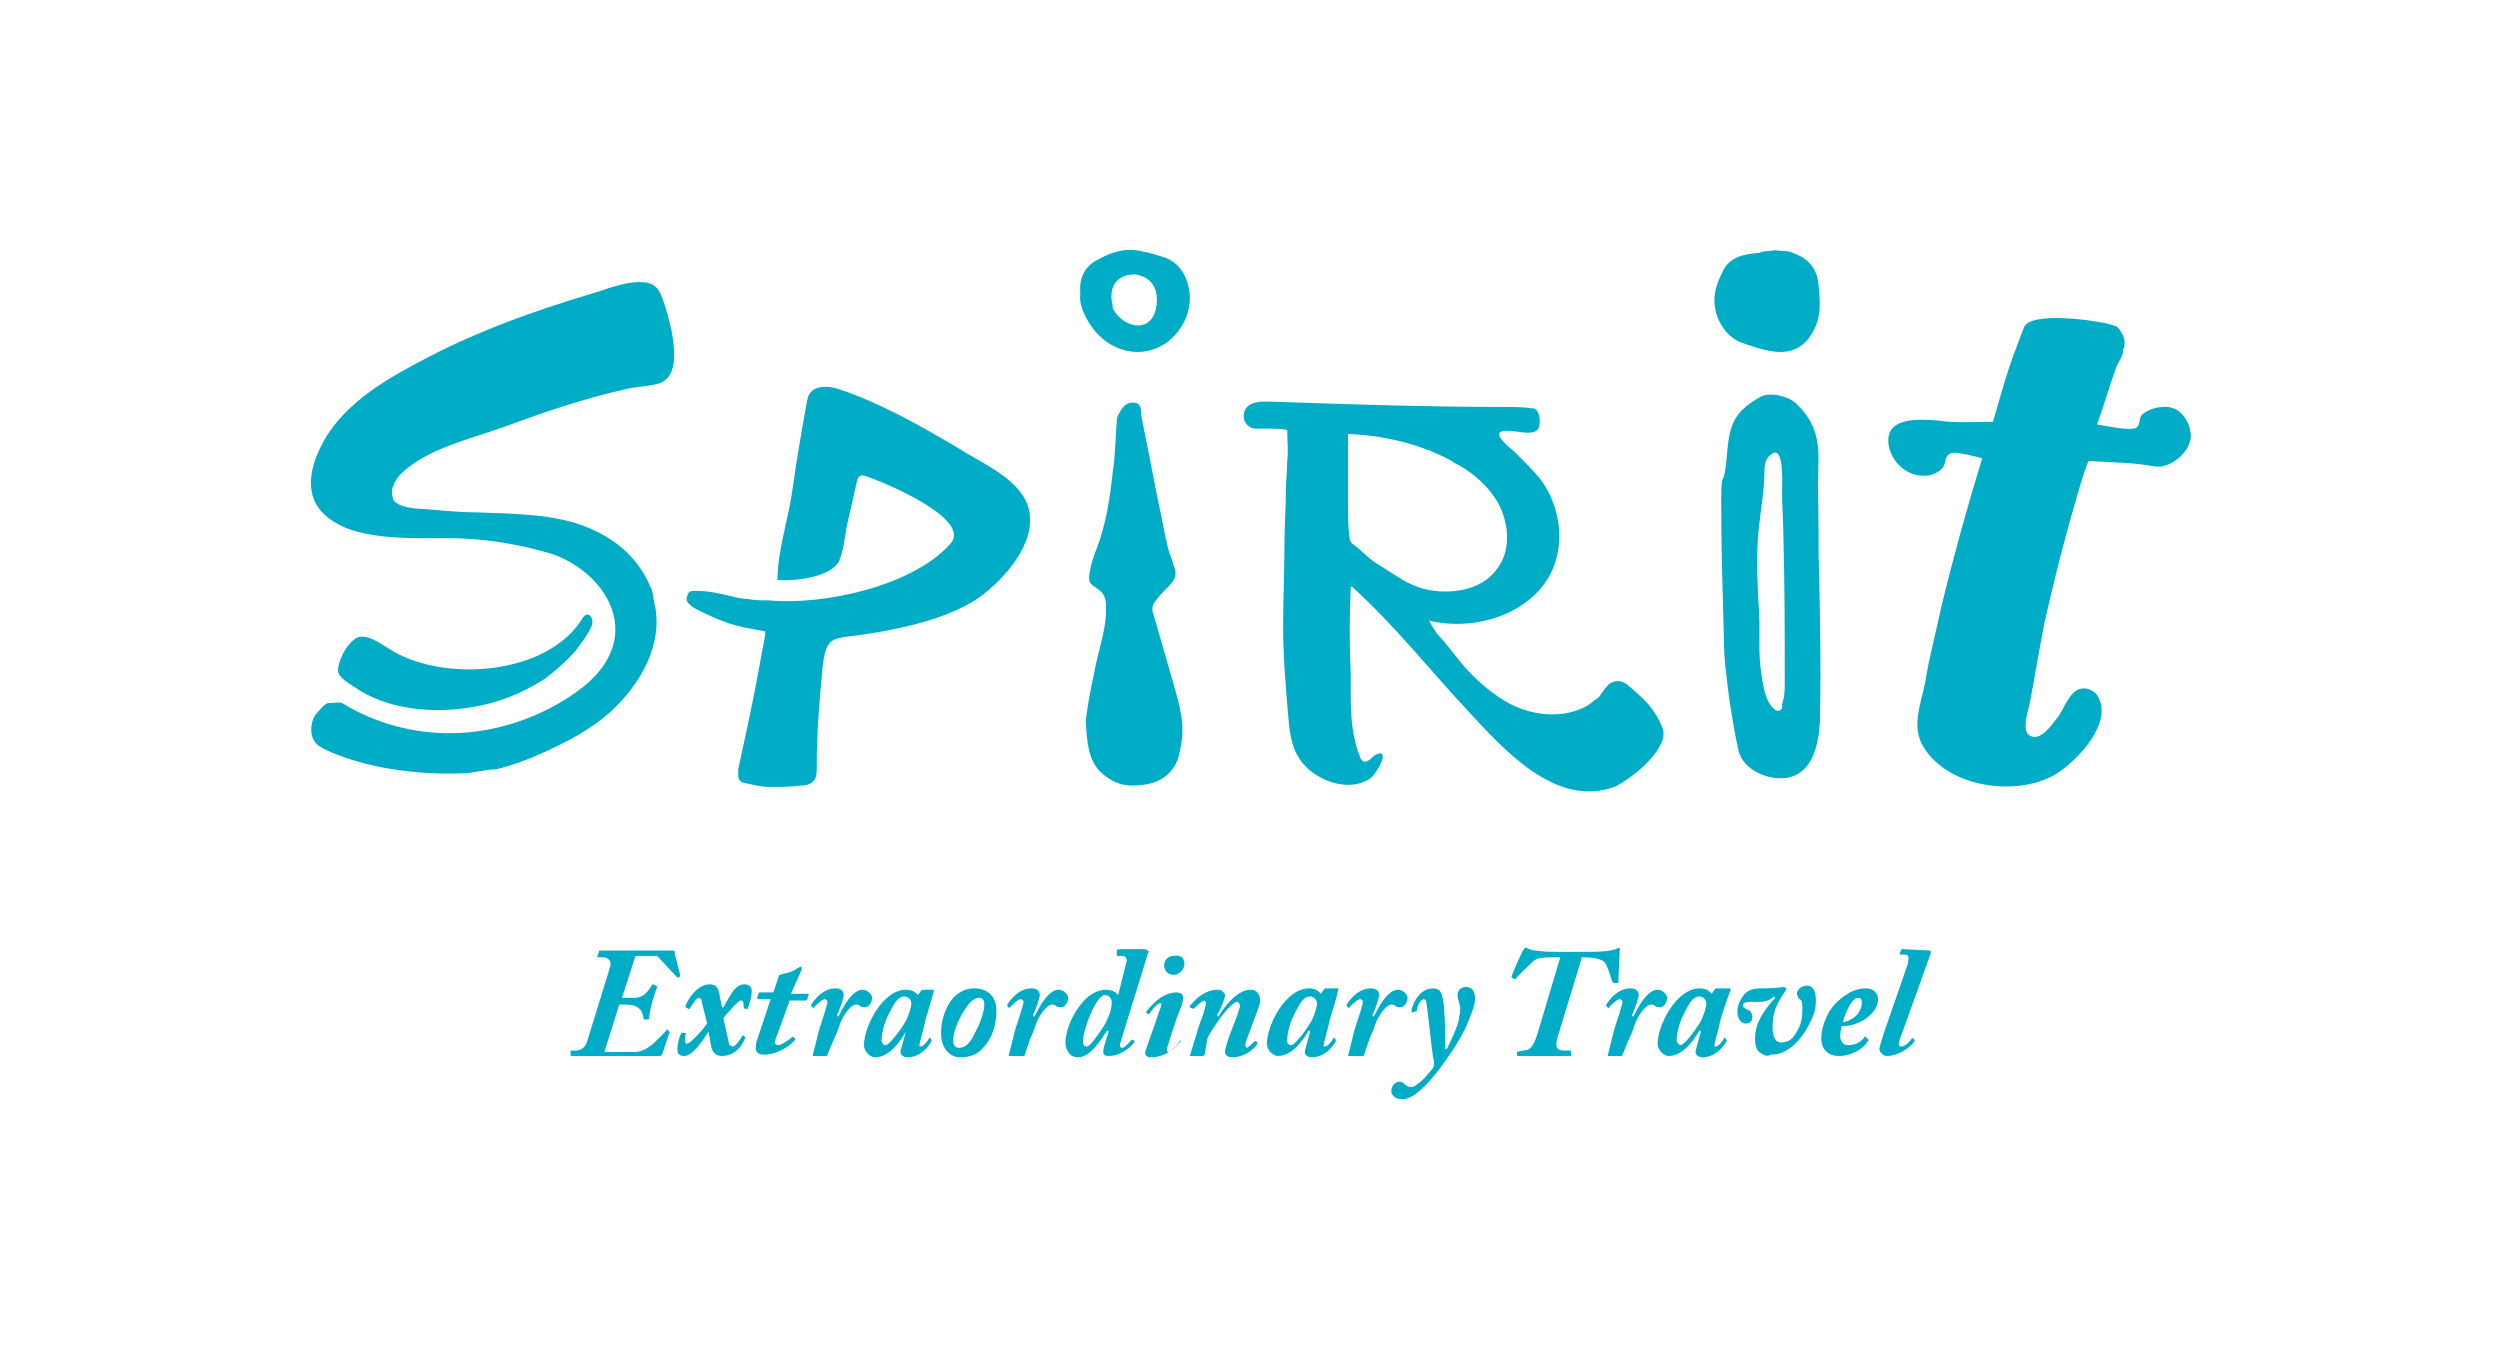<svg xmlns="http://www.w3.org/2000/svg" viewBox="0 0 184.9 100.3">
    <path d="M162 31.9c-.2-1.1-1-1.9-2-1.8-.5 0-1.1.2-1.5.5s-.1 1-.7 1.1c-.8.1-1.9-.2-2.7-.3.5-1.4.9-2.8 1.4-4.2.2-.5.6-.9.5-1.4 0 0 .1 0 .1-.1.1-.4 0-.8-.2-1.1-.1-.2-.3-.5-.5-.5-.1 0-.2-.1-.3-.1-1-.3-5.9-1-6.4.2-.5 1.3-1 2.6-1.4 3.9-.3 1-.6 2.1-.9 3.1-1.4 0-2.8.1-4.1-.1-1.4-.1-4-.3-3.6 1.9.3 1.5 1.8 2.5 3.2 2.1.5-.2.9-.4 1-1.1.1-.4.4-.6.9-.5.6.1 1.1.2 1.8.4-1.1 3.6-2.1 7.2-3 10.9-.4 1.9-.9 3.7-1.2 5.6-.3 1.6-1.1 3.4-.1 4.9 1.8 2.9 6.6 3.6 9.5 2.1 1.5-.8 4.3-3.6 3.5-5.6-.3-.9-1.4-1.2-2-.5-.4.4-.7 1.1-1 1.6-.4.5-1.1 1.6-1.8 1.6-1.1 0-.6-1.6-.4-2.4.4-2 .7-4 1.1-6 .5-2.2 1-4.3 1.6-6.5.1-.4 1.5-5.5 1.7-5.5 1.7.1 3.3.1 4.9.4 1.1.2 2.9-1.2 2.6-2.6zm-39.1 21.8c-.2-.5-.5-1-.9-1.5-.5-.6-1.1-1.1-1.7-1.6-.4-.3-.9-.3-1.3 0-.3.3-.5.6-.7.9l-.1.1c-.3.2-.6.5-1 .7-1.8.9-4.1.6-5.8-.4-1.2-.7-2.2-1.6-3.1-2.6-.7-.8-1.3-1.7-2-2.4-.2-.3-.4-.6-.6-1 3.3.8 7.4-.4 9-3.5 1.1-2.2.7-5-.8-7-.6-.7-1.2-1.3-1.8-1.9-.3-.3-1.8-1.4-1-1.6.7-.2 2.1.4 2.6-.1.3-.3.2-1.3-.1-1.5-.1-.1-.2-.1-.3-.1-.6-.1-1.3-.1-1.9-.1-5.9 0-11.7-.2-17.6-.4-.6 0-1.4 0-1.7.6-.3.6 0 1.3.7 1.4h.9c.5 0 1 0 1.5.1 0 .8.1 1.5 0 2.3 0 .8-.1 1.5-.1 2.3 0 1.2-.1 2.5-.1 3.7 0 2.1-.1 4.1-.1 6.2 0 2.3.2 4.6.4 6.9.1 1.2.3 2.4 1.1 3.3 1.1 1.3 3.4 2.1 4.9 1.1.5-.3 1.6-2.3.5-1.8-.2.1-.3.2-.5.4-.2.1-.4.2-.5.1-.1-.1-.2-.2-.2-.3-.8-1.9-.7-4.1-.7-6.1-.1-2.2-.1-4.3 0-6.5h.1c3.1 2.8 5.7 6.1 8.5 9.1 2.6 2.8 6.5 7.3 10.9 5.7 1.3-.6 4.3-3 3.5-4.5zM100 40.2c-.1-.1-.2-.3-.2-.5-.1-.8-.1-1.6-.1-2.4v-4.9-.3c2.6.1 5.2.7 7.5 1.9.2.1.4.3.7.4 1.2.7 2.2 1.6 2.9 2.8.8 1.5 1 3.5-.1 4.9-1 1.4-2.9 1.8-4.6 1.6-1.8-.2-2.9-1.2-4.4-2.1-.6-.4-1.1-1-1.7-1.4zM46 73.8h.9c.4 0 .8-.1 1.3-.9 0-.1.1-.1.1-.1l.2.1s.1 0 .1.1c-.3.8-.5 1.5-.6 2.3 0 .1 0 .1-.1.1h-.2s-.1 0-.1-.1c-.1-.7-.5-1-1.3-1h-.5l-1.1 3.5H47c.9 0 1.7-1 2.3-1.6 0-.1.1-.1.1 0l.1.1s.1 0 0 .1l-.5 1.5c-.1.2-.1.2-.3.2H42.3c-.1 0-.1 0-.1-.1v-.2c0-.1 0-.1.1-.1h.3c.4 0 .7-.3.8-.6l1.7-5.5c.2-.6-.2-.8-.5-.8h-.4s-.1 0 0-.1l.1-.3c0-.1 0-.1.1-.1h5.3c.2 0 .2 0 .2.2l.4 1.6v.1l-.1.1c-.1 0-.1 0-.2-.1l-1.3-1.4c-.1-.1-.1-.1-.2-.1H47l-1 3.1zm6.4 2.5c-.5.8-1.2 1.8-1.8 1.8-.3 0-.5-.1-.5-.5 0-.2.1-.9.3-1.2 0 0 0-.1.1 0h.2s.1 0 0 .1c-.1.6 0 .7.1.7.2 0 1-.8 1.5-1.5l-.4-1.6c0-.2-.1-.3-.2-.3-.2 0-.4.4-.7.8 0 0-.1.1-.1 0l-.2-.1v-.1c0-.1.7-1.6 1.8-1.6.4 0 .6.2.7.7l.2 1h.1c.3-.5.6-1.1.8-1.3.2-.2.4-.4.8-.4.3 0 .5.2.5.5s-.1.8-.3 1.3c0 0-.1.1-.1 0h-.1c-.1 0-.1 0-.1-.1 0-.3 0-.5-.2-.5s-.8.7-1.3 1.3l.4 1.8c0 .2.2.3.3.3.2 0 .6-.6.7-.8h.1l.1.1s.1.1 0 .1c-.1.3-.6 1.3-1.7 1.3-.4 0-.7-.2-.8-.7l-.2-1.1zm6.1-2.8h1.2c.1 0 .1 0 .1.1l-.1.3c0 .1-.1.1-.1.1h-1.2l-.9 2.5c-.1.2-.2.5-.2.6s.1.2.3.2.9-.5 1-.6h.1l.1.1v.1c-.1.2-1.1 1.1-2.3 1.1-.4 0-.6-.2-.6-.4s0-.5.1-.7l1-3h-.9c-.1 0-.1-.1-.1-.1l.1-.3c0-.1.1-.1.1-.1h1l.4-1.2c0-.1.1-.1.4-.2.3 0 .9-.3 1-.4.1 0 .1-.1.2-.1s.1.1.1.2l-.8 1.8zm1.6 4.6c-.1 0-.1 0 0 0l.5-2c.2-.6.6-1.8.6-2 0-.1-.1-.2-.2-.2-.2 0-.6.4-.8.6 0 .1-.1.1-.1 0l-.1-.1v-.1c.2-.3.8-1.2 1.8-1.2.4 0 .6.2.6.5 0 .2-.2.8-.5 1.5l.1.1c.3-.6 1-2 1.8-2 .3 0 .7.3.7.6 0 .4-.3.7-.5.7-.1 0-.3 0-.4-.1-.1-.1-.2-.1-.3-.1-.4 0-1 .9-1.2 1.5-.1.3-.2.6-.4 1l-.5 1.2c0 .1-.1.1-.1.1h-1zm9-5c.1 0 .1.1 0 0-.1.6-.6 2.1-.7 2.5 0 .2-.4 1.5-.4 1.7 0 .1 0 .1.1.1.2 0 .6-.5.6-.6.1-.1.1-.1.1 0l.1.1v.1c-.1.2-.7 1.2-1.8 1.2-.3 0-.5-.2-.5-.4 0-.1.1-.4.4-1.5-.4.7-1.2 1.9-2.3 1.9-.3 0-.8-.4-.8-.9 0-1.4 1.4-4.1 3.1-4.1.5 0 .7.2.9.4l.2-.3c.1-.1.1-.1.2-.1h.8v-.1zm-3.6 4.2c.3 0 1.4-1.5 1.6-2 .1-.3.3-.7.3-1.1 0-.3-.3-.5-.5-.5-.3 0-.6.2-.9.8-.6 1-.8 1.9-.8 2.5.1.2.1.3.3.3zm4.1-.9c0-.9.3-1.9.9-2.6.5-.5 1-.7 1.6-.7s1.6.3 1.6 1.7c0 .7-.2 1.9-1 2.7-.4.5-1 .7-1.7.7-.6 0-1.4-.5-1.4-1.8zm2.5 0c.4-.7.7-1.6.7-2.1 0-.3-.1-.5-.4-.5-.4 0-.8.4-1.3 1.3-.4.7-.6 1.4-.6 1.9 0 .2.1.5.4.5.4 0 .8-.2 1.2-1.1zm2.5 1.7c-.1 0-.1 0 0 0l.5-2c.2-.6.6-1.8.6-2 0-.1-.1-.2-.2-.2-.2 0-.6.4-.8.6 0 .1-.1.1-.1 0l-.1-.1v-.1c.2-.3.8-1.2 1.8-1.2.4 0 .6.2.6.5 0 .2-.2.8-.5 1.5l.1.1c.3-.6 1-2 1.8-2 .3 0 .7.3.7.6 0 .4-.3.7-.5.7-.1 0-.3 0-.4-.1s-.2-.1-.3-.1c-.4 0-1 .9-1.2 1.5-.1.3-.2.6-.4 1l-.4 1.2c0 .1-.1.1-.1.1h-1.1zm10.2-7.8c.2 0 .2.1.1.2-.1.4-1.8 5.8-2 6.5-.1.3-.1.5.1.5s.6-.5.7-.6h.1l.1.1v.1c-.1.1-.8 1-1.9 1-.3 0-.4-.1-.4-.3 0-.3.2-.9.4-1.5l-.1-.1c-.6.9-1.3 2-2.2 2-.6 0-.9-.6-.9-1.1 0-.7.4-2 1.3-3 .3-.4 1-.9 1.7-.9.3 0 .7.1.9.4l.6-2.4c.1-.2 0-.5-.3-.5h-.3c-.1 0-.1 0-.1-.1v-.3s0-.1.2-.1h2v.1zm-3.1 3.3c-.6 0-1.6 2.5-1.6 3.4 0 .3.1.4.3.4.2 0 .7-.7 1.1-1.3.3-.4.7-1.3.7-1.7.1-.5-.1-.8-.5-.8zm5.6 3.3c-.1.2-.8 1.3-2.2 1.3-.3 0-.4-.2-.4-.3 0-.2.2-.7.7-2.1l.3-.9c.1-.3.2-.5.2-.6s0-.1-.1-.1c-.2 0-.7.6-.8.8h-.1l-.1-.1s-.1-.1 0-.1c.1-.1 1-1.4 2.2-1.4.4 0 .5.2.5.4 0 .3-.1.6-.4 1.3l-.6 1.8c-.1.4-.2.6-.2.7s0 .2.1.2c.2 0 .8-.6.8-.7h.1v-.2zm.3-5.6c0 .4-.4.8-.8.8s-.7-.3-.7-.7c0-.4.3-.7.7-.7.6-.1.8.2.8.6zm.4 6.8c-.1 0-.1-.1 0 0l.7-2.3c.3-.7.5-1.5.5-1.6s-.1-.2-.1-.2c-.2 0-.6.4-.8.6h-.1l-.2-.1v-.1c.2-.2.9-1.2 2.1-1.2.3 0 .5.3.5.4 0 .2-.2.8-.6 1.5l.1.1c.3-.5 1.3-2 2.4-2 .5 0 .7.4.7.8 0 .3-.2.7-.7 2.1-.3.8-.4 1-.4 1.2 0 .1.1.2.1.2.1 0 .5-.4.6-.5h.1l.1.1v.1c-.1.2-.8 1-1.9 1-.3 0-.5-.2-.5-.4s.2-.9.6-1.9c.2-.5.5-1.3.5-1.5s-.1-.3-.2-.3c-.3 0-1.1.9-1.6 1.7-.3.4-.5.8-.6 1l-.2 1.2s0 .1-.2.1H88zm11-5c.1 0 .1.1 0 0-.1.6-.6 2.1-.7 2.5 0 .2-.4 1.5-.4 1.7 0 .1 0 .1.1.1.2 0 .6-.5.6-.6.1-.1.1-.1.1 0l.1.1v.1c-.1.2-.7 1.2-1.8 1.2-.3 0-.5-.2-.5-.4 0-.1.1-.4.4-1.5l-.1-.1c-.4.7-1.2 1.9-2.3 1.9-.3 0-.8-.4-.8-.9 0-1.4 1.4-4.1 3.1-4.1.5 0 .7.2.9.4l.2-.3c.1-.1.1-.1.2-.1h.9zm-3.5 4.2c.3 0 1.4-1.5 1.6-2 .1-.3.3-.7.3-1.1 0-.3-.3-.5-.5-.5-.3 0-.6.2-.9.8-.6 1-.8 1.9-.8 2.5 0 .2.1.3.3.3zm4.2.8c-.1 0-.1 0 0 0l.5-2c.2-.6.6-1.8.6-2 0-.1-.1-.2-.2-.2-.2 0-.6.4-.8.6 0 .1-.1.1-.1 0l-.1-.1v-.1c.2-.3.8-1.2 1.8-1.2.4 0 .6.2.6.5 0 .2-.2.8-.5 1.5l.1.1c.3-.6 1-2 1.8-2 .3 0 .7.3.7.6 0 .4-.3.7-.5.7-.1 0-.3 0-.4-.1s-.2-.1-.3-.1c-.4 0-1 .9-1.2 1.5-.1.3-.2.6-.4 1l-.4 1.2c0 .1-.1.1-.1.1h-1.1zm4.7-3.2v-.2c0-.1.4-1.6 1.6-1.6.5 0 .7.3.8 1.4.1 1.3.1 2.7.1 3.1h.1c.1-.2.8-1.6.9-2.2 0-.2.1-.4.1-.8 0-.3-.2-.7-.2-1s.2-.6.6-.6c.5 0 .7.3.7.9 0 .4-.4 1.5-.8 2.3-.6 1.2-1.9 3.1-2.9 4.1-.3.3-1 1-1.7 1-.5 0-.8-.3-.8-.6 0-.4.3-.7.6-.7.2 0 .3.1.4.2s.3.2.4.2.3 0 .5-.2c.5-.3.9-.9 1.1-1.1s.2-.5.1-.9-.4-3.5-.5-4c0-.2-.1-.3-.2-.3-.2 0-.5.5-.5.8 0 .1-.1.1-.1.1l-.3.1zm7.8 2.9c0-.1 0-.1 0 0l.4-.1c.6 0 .8-.3 1.1-1.2l1.7-5.7c-1.2 0-1.7 0-2 .3s-1 .9-1.3 1.3h-.1l-.2-.1v-.1c.1-.3.8-1.9.9-2l.1-.1c.1 0 .1 0 .3.1.2.1.9.2 2.1.2h2.4c1.1 0 1.6-.1 1.9-.2.1 0 .1-.1.2-.1s.1 0 .1.1c0 .2-.1 1.9-.1 2.4 0 .1 0 .1-.1.1h-.2c-.1 0-.1 0-.2-.2-.1-.4-.3-1-.5-1.3s-1-.4-1.7-.4l-1.8 5.9c-.2.7-.1 1 .5 1h.4c.1 0 .1.1.1.1v.2c0 .1 0 .1-.1.1H112.3c-.1 0-.1 0-.1-.1v-.2zm6.7.3c-.1 0-.1 0 0 0l.5-2c.2-.6.6-1.8.6-2 0-.1-.1-.2-.2-.2-.2 0-.6.4-.8.6 0 .1-.1.1-.1 0l-.1-.1v-.1c.2-.3.8-1.2 1.8-1.2.4 0 .6.2.6.5 0 .2-.2.8-.5 1.5l.1.1c.3-.6 1-2 1.8-2 .3 0 .7.3.7.6 0 .4-.3.7-.5.7-.1 0-.3 0-.4-.1s-.2-.1-.3-.1c-.4 0-1 .9-1.2 1.5-.1.3-.2.6-.4 1L120 78c0 .1-.1.1-.1.1h-1zm9-5c.1 0 .1.1.1.1-.2.5-.7 2-.8 2.4 0 .2-.4 1.5-.4 1.7 0 .1 0 .1.1.1.2 0 .6-.5.6-.6.1-.1.1-.1.1 0l.1.1v.1c-.1.2-.7 1.2-1.8 1.2-.3 0-.5-.2-.5-.4 0-.1.1-.4.4-1.5l-.1-.1c-.4.7-1.2 1.9-2.3 1.9-.3 0-.8-.4-.8-.9 0-1.4 1.4-4.1 3.1-4.1.5 0 .7.2.9.4l.2-.3c.1-.1.1-.1.2-.1h.9zm-3.6 4.2c.3 0 1.4-1.5 1.6-2 .1-.3.3-.7.3-1.1 0-.3-.3-.5-.5-.5-.3 0-.6.2-.9.8-.6 1-.8 1.9-.8 2.5.1.2.2.3.3.3zm5.8.5c-.2-.2-.3-.5-.3-1 0-.4.1-.9.3-1.3.3-.7.9-1.4 1.2-1.7l-.1-.1c-.3.3-.7.4-1.1.4h-.6c-.5 0-.6.1-.6.3 0 .1.3.3.4.3.1 0 .3.2.3.5s-.1.5-.5.5c-.3 0-.6-.3-.6-.9 0-.5.3-1 .4-1.1.2-.3.5-.6 1.3-.6 1.4 0 1.5-.1 1.7-.1.1 0 .3.1.2.2-.6 1-1 1.4-1 2.8 0 .8.3 1.1.6 1.1.5 0 .8-.2 1-.5.5-.7.6-1.2.6-2 0-.4 0-.6-.2-.7-.1-.1-.2-.3-.2-.4 0-.2.2-.6.8-.6.4 0 .6.5.6 1 0 .8-.1 1.2-.8 2.4-.6.9-1.4 1.7-2.5 1.7-.4.2-.6 0-.9-.2zm8.1-.9c-.2.5-1.1 1.2-2.2 1.2-.8 0-1.3-.5-1.3-1.3s.4-2.1 1.4-2.9c.6-.5 1.2-.8 1.9-.8.6 0 .9.4.9.8 0 .6-.4 1.1-1 1.5s-1.3.5-1.7.5c0 .1-.1.4-.1.7 0 .4.2.7.6.7.6 0 1-.3 1.2-.6 0 0 .1-.1.1 0l.2.2zm-.9-1.8c.2-.2.4-.6.4-.9 0-.2 0-.4-.3-.4-.4 0-.9 1-1.1 1.8.2 0 .7-.2 1-.5zm5.4-4.8c.1 0 .1.1.1.2l-2.3 6.4c-.1.3-.1.5.1.5.3 0 .7-.4.8-.6h.1l.1.1v.1c0 .1-.9 1.1-2.1 1.1-.2 0-.5-.3-.5-.5s.2-.7.3-1.1l1.8-5.2c.1-.4.1-.7-.2-.7h-.3c-.1 0-.1 0-.1-.1l.1-.2c0-.1 0-.1.1-.1l2 .1zm-11.4-51.8c.4.1.9 0 1.3.2 1.1.4 1.8 1.1 1.9 2.4.1 1 .2 2-.2 3-.6 1.4-1.6 2.1-3.1 1.9-.8-.1-1.7-.4-2.5-.7-1.4-.6-2.2-2.4-1.8-3.9.1-.5.4-1.1.6-1.5.6-1 1.6-1.1 2.6-1.2.5-.2.8-.1 1.2-.2zm-51 34.8c.1-.8.3-2.1.6-3.4.2-1.2.6-2.4.8-3.6.1-.5.1-1 .1-1.5 0-.6-.2-1-.7-1.3-.6-.4-.6-.5-.5-1.2.1-.6.3-1.2.5-1.7.7-1.8 1-3.8 1.2-5.7.2-1.3.2-2.6.3-3.8 0-.3.2-.6.4-.9.2-.3.6-.5 1-.4s.4.5.4.9c.4 2 .8 4 1.2 6.1.3 1.3.5 2.6.8 3.8.1.4.3.8.4 1.2.3.7.1 1.1-.4 1.6-.4.4-.8.8-1.1 1.3-.1.2-.1.5 0 .7.5 1.7 1 3.5 1.5 5.2.4 1.4.8 2.8.6 4.2-.1.6-.2 1.3-.5 1.8-.7 1.2-1.9 1.5-3.2 1.5-.9 0-1.7-.4-2.4-1.1-.8-.9-.9-2-1-3.7zm54.2-12.5s.1 0 0 0v-1.4c0-3.6-.1-1.9 0-5.5 0-1.6-.4-2.8-1.5-3.9-.6-.7-2-1-2.7-.7-2.2 1.2-2.4 2.2-2.6 4.6-.2 2.3-.4.7-.4 3 0 3.9.1 6.4.2 10.3 0 1.6.2 2.9.4 4.5.2 1.3.4 2.6.7 3.9.4 1.4 2.3 2.2 3.7 1.9 1.8-.4 2.2-2.5 2.3-4.1.1-4.3 0-8.3-.1-12.6zm-2.7 11.3v.2c0 .1 0 .1-.1.2s-.3.1-.4 0c-.7-.5-.9-1.7-1-2.5-.3-1.7-.1-3-.2-4.7-.1-1.7-.2-3.5-.1-5.3.1-1.7.5-3.5.5-5.2 0-.5.1-.9.5-1.2 1-.8.8 2.4.8 2.8 0 1.1.1 2.2.1 3.3.1 3.7.1 7.1.1 10.9 0 .3 0 .9-.2 1.5zm-55.9-15c-.9-1.9-3.4-2.9-5.1-4-2.7-1.6-5.7-3.3-8.7-4.3-.8-.3-2.2-.4-2.4.8-.4 2.2-.8 4.5-1.1 6.7-.3 2.1-1.1 4.5-1.1 6.6 1.3.1 3.8-.2 4.5-1.3.4-.7.5-2.2.7-3 .2-.9.5-2.2.7-3.1.1-.3.3-.4.6-.3 1.5.5 7.9 3.2 6.3 5-2.7 3.1-9.3 4.6-13.5 4.2h-.1c-.5 0-.9 0-1.4-.1-.4 0-.8-.1-1.2-.2-.8-.2-1.7-.4-2.6-.4-.3 0-.5 0-.6.2s-.2.5 0 .7c.1.1.3.3.5.4.8.4 1.6.8 2.5 1.1.3.1.7.2 1.1.3.5.1 1.1.2 1.6.3v.2c-.1.7-.3 1.5-.4 2.2-.5 2.8-1 5-1.6 7.8v.5c0 .2.1.4.4.5.6.1 1.2.3 1.9.3.8 0 1.6 0 2.4-.1.7 0 1.1-.4 1.1-1 0-2.2.1-4 .3-6.2.1-.9.1-2 .4-2.9.3-.7.7-.8 1.5-.9 3.2-.4 7.7-1.2 10.2-3.2 1.9-1.5 4.2-4.3 3.1-6.8zm-32.1 8.7c-.2-.5-.5-.4-.7-.1-2.6 4.3-10.4 4.8-14.3 2.3-.8-.5-1.5-1-2.2-.9-.1 0-.3.1-.4.2-.6.4-1.2 1.6-1.2 2.3 0 .5.9 1 1.2 1.2 2.4 1.7 5.9 2 8.7 1.5 1.9-.3 3.7-1 5.4-2.1.8-.6 1.6-1.3 2.3-2.1.3-.4.6-.8.9-1.3.1-.2.4-.6.3-1zm-14.7-9.9c.1-.3.3-.6.5-.8 1.9-1.9 5.1-2.6 7.6-3.5 3-1.1 5.9-2.1 9-2.8.8-.2 1.6-.2 2.4-.4 1.6-.4 1.3-2.5 1.1-3.8-.2-.9-.4-1.7-.7-2.5-.2-.6-.5-1.1-1.2-1.2-1.4-.2-2.9.5-4.3.9-4 1.2-7.9 2.6-11.6 4.5-2.9 1.5-6.3 3.3-8 6.4-.7 1.3-1.2 2.8-.7 4.2.4 1.1 1.6 1.9 2.8 2.3 2.2.7 4.8.6 7.1.6 2.5 0 5.1.4 7.5 1.1 3.3 1 6.1 4.4 4.4 7.7-.7 1.4-2 2.4-3.3 3.2-5.1 3.1-11.3 3.3-16.4.2-.3-.1-.6 0-1 0-.3 0-.8.7-1 .9-.4.7-.4 1.7.2 2.2.4.3.9.5 1.4.7 2.8 1.1 6.2 1.5 9.2 1.4.9 0 1.8-.3 2.6-.3 1.2-.3 2.3-.7 3.4-1.2 1.8-.8 3.5-1.7 5-3 2.3-2.1 4-5.1 3.3-8.1-.1-.4-.1-.9-.3-1.2-1-2.4-3-3.9-5.5-4.7-2.3-.7-4.8-.7-7.2-.8-1.1 0-2.3-.1-3.4-.2-.8-.1-2.3 0-2.9-.7-.1-.3-.1-.5-.1-.7 0-.1 0-.2.1-.4zm-.2.3s0-.1 0 0c0-.1 0 0 0 0zm59-15c-.2-.9-.7-1.7-1.6-2.1-.6-.2-1.2-.4-1.8-.5-1.2-.3-2.2 0-3.3.6-1 .5-1.4 1.4-1.3 2.5-.1.7.2 1.4.6 2.1 1.1 1.9 3.5 3 5.7 1.6 1.3-.9 2.1-2.6 1.7-4.2zM84.6 24c-.9.3-1.9-.4-2.3-1.2 0-.3-.1-.6-.1-.8v-.1c0-.4.1-.7.3-1 .4-.5.9-.6 1.5-.6.5.1 1 .3 1.3.8.5.8.3 2.6-.7 2.9z" fill="#00acc6"/>
</svg>
